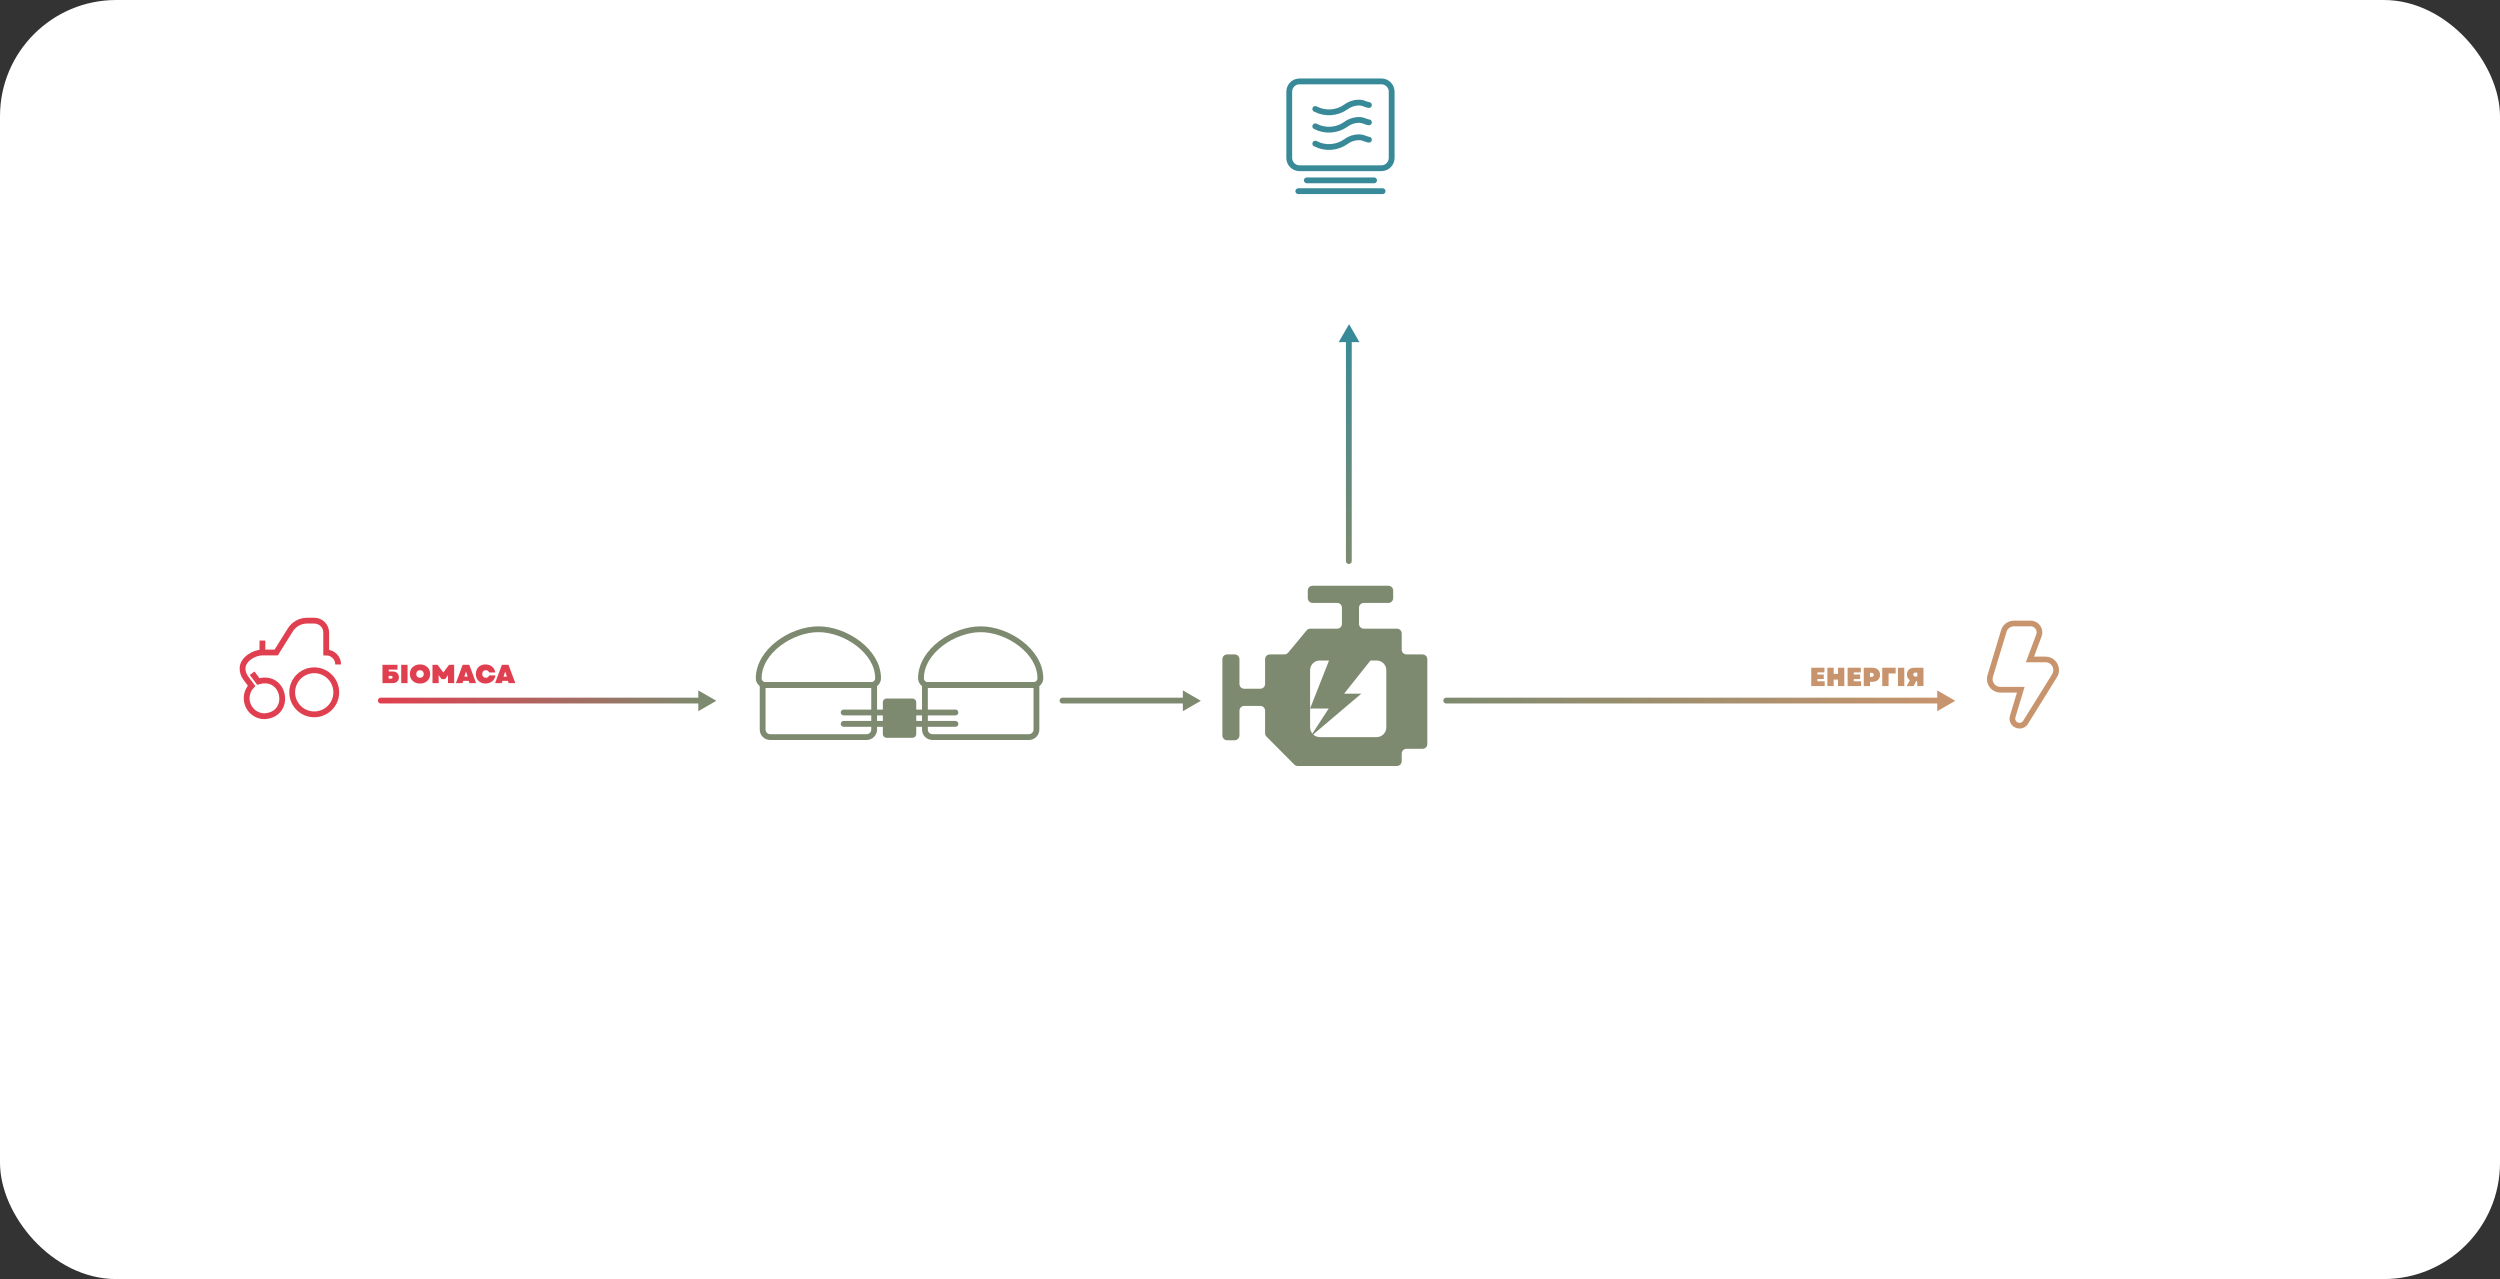<svg width="1720" height="880" viewBox="0 0 1720 880" fill="none" xmlns="http://www.w3.org/2000/svg">
<rect x="0" y="0" width="1720" height="880" fill="#333333" stroke="none"/>
<rect width="1720" height="880" rx="80" fill="white"/>
<path d="M1385.59 430.9H1385.65H1397.07C1399.35 430.9 1401.21 432.762 1401.21 435.043C1401.21 435.54 1401.12 436.028 1400.95 436.486L1395.74 450.369L1393.76 455.633H1407.29C1410.26 455.633 1412.67 458.051 1412.67 461.015C1412.67 462.097 1412.35 463.14 1411.75 464.037L1411.71 464.105L1411.67 464.173L1391.9 495.995C1391.36 496.833 1390.46 497.33 1389.5 497.34C1389.05 497.34 1388.6 497.243 1388.2 497.048H1388.18L1388.15 497.018C1386.84 496.433 1386.17 494.971 1386.58 493.596L1391.4 477.618L1392.92 472.587H1376.28C1373.32 472.587 1370.91 470.179 1370.9 467.215C1370.9 466.689 1370.98 466.162 1371.13 465.646L1380.49 434.702C1381.16 432.46 1383.26 430.9 1385.6 430.9M1385.59 427C1381.52 427 1377.92 429.681 1376.75 433.59L1367.4 464.524C1367.14 465.402 1367 466.309 1367 467.225C1367 472.343 1371.16 476.496 1376.28 476.496H1387.67L1382.84 492.475C1381.86 495.731 1383.45 499.202 1386.56 500.587C1387.47 501.016 1388.48 501.24 1389.49 501.24C1391.8 501.23 1393.95 500.041 1395.19 498.1L1414.99 466.24C1416.04 464.7 1416.59 462.887 1416.59 461.034C1416.59 455.906 1412.44 451.753 1407.31 451.753H1399.41L1404.61 437.87C1404.94 436.973 1405.12 436.018 1405.12 435.063C1405.12 430.617 1401.52 427.02 1397.09 427.01H1385.66C1385.66 427.01 1385.62 427.01 1385.6 427.01L1385.59 427Z" fill="#C8946D"/>
<path d="M232.643 457.135C232.643 452.592 228.958 448.916 224.424 448.916V435.219C224.424 430.676 220.739 427 216.206 427H211.321C206.593 426.981 202.196 429.418 199.7 433.444L190.019 448.926H180.504M180.504 448.926L180.582 440.707M180.504 448.926C174.45 448.926 166.875 453.83 166.875 459.884C166.875 462.253 167.645 464.564 169.069 466.465L173.105 471.856C170.96 474.118 169.741 477.111 169.702 480.24C169.624 487.084 175.103 492.7 181.947 492.778C201.172 491.608 196.152 463.384 177.716 468.863L173.456 463.179M201.036 476.311C201.036 467.937 207.821 461.151 216.196 461.151C224.57 461.151 231.356 467.937 231.356 476.311C231.356 484.686 224.57 491.471 216.196 491.471C207.821 491.471 201.036 484.686 201.036 476.311Z" stroke="#E03F4F" stroke-width="4" stroke-miterlimit="10"/>
<path d="M627.837 481.098H609.937C608.812 481.098 607.9 482.01 607.9 483.136V505.071C607.9 506.197 608.812 507.109 609.937 507.109H627.837C628.962 507.109 629.874 506.197 629.874 505.071V483.136C629.874 482.01 628.962 481.098 627.837 481.098Z" fill="#7D8A6F" stroke="#7D8A6F" stroke-miterlimit="10"/>
<path d="M580.446 498.022H610.697" stroke="#7D8A6F" stroke-width="4" stroke-miterlimit="10" stroke-linecap="round"/>
<path d="M627.076 498.022H657.328" stroke="#7D8A6F" stroke-width="4" stroke-miterlimit="10" stroke-linecap="round"/>
<path d="M580.446 490.184H610.697" stroke="#7D8A6F" stroke-width="4" stroke-miterlimit="10" stroke-linecap="round"/>
<path d="M627.076 490.184H657.328" stroke="#7D8A6F" stroke-width="4" stroke-miterlimit="10" stroke-linecap="round"/>
<path d="M636.357 471.28H713.064V501.941C713.064 504.788 710.753 507.108 707.897 507.108H641.515C638.668 507.108 636.348 504.798 636.348 501.941V471.28H636.357Z" stroke="#7D8A6F" stroke-width="4" stroke-miterlimit="10"/>
<path d="M711.162 471.281H638.249C635.704 471.281 633.637 469.214 633.637 466.67C633.637 448.029 656.07 432.928 674.701 432.928C693.341 432.928 715.764 448.039 715.764 466.67C715.764 469.214 713.697 471.281 711.153 471.281H711.162Z" stroke="#7D8A6F" stroke-width="4" stroke-miterlimit="10"/>
<path d="M524.71 471.28H601.417V501.941C601.417 504.788 599.106 507.108 596.25 507.108H529.868C527.021 507.108 524.701 504.798 524.701 501.941V471.28H524.71Z" stroke="#7D8A6F" stroke-width="4" stroke-miterlimit="10"/>
<path d="M599.525 471.281H526.611C524.067 471.281 522 469.214 522 466.67C522 448.029 544.433 432.928 563.063 432.928C581.704 432.928 604.127 448.039 604.127 466.67C604.127 469.214 602.06 471.281 599.515 471.281H599.525Z" stroke="#7D8A6F" stroke-width="4" stroke-miterlimit="10"/>
<path d="M263.134 457.4H273.466V460.676H267.436V461.99H270.154C271.498 461.99 272.548 462.356 273.304 463.088C274.06 463.808 274.438 464.774 274.438 465.986C274.438 466.778 274.27 467.48 273.934 468.092C273.598 468.692 273.106 469.16 272.458 469.496C271.81 469.832 271.042 470 270.154 470H263.134V457.4ZM268.894 466.94C269.29 466.94 269.59 466.856 269.794 466.688C269.998 466.52 270.1 466.28 270.1 465.968C270.1 465.656 269.998 465.416 269.794 465.248C269.59 465.08 269.29 464.996 268.894 464.996H267.4V466.94H268.894ZM276.036 457.4H280.392V470H276.036V457.4ZM288.964 470.27C287.608 470.27 286.402 469.994 285.346 469.442C284.29 468.878 283.468 468.098 282.88 467.102C282.292 466.106 281.998 464.972 281.998 463.7C281.998 462.428 282.292 461.294 282.88 460.298C283.468 459.302 284.29 458.528 285.346 457.976C286.402 457.412 287.608 457.13 288.964 457.13C290.332 457.13 291.544 457.412 292.6 457.976C293.656 458.528 294.478 459.302 295.066 460.298C295.654 461.294 295.948 462.428 295.948 463.7C295.948 464.972 295.654 466.106 295.066 467.102C294.478 468.098 293.656 468.878 292.6 469.442C291.544 469.994 290.332 470.27 288.964 470.27ZM286.39 463.7C286.39 464.468 286.63 465.098 287.11 465.59C287.59 466.07 288.208 466.31 288.964 466.31C289.72 466.31 290.338 466.07 290.818 465.59C291.31 465.098 291.556 464.468 291.556 463.7C291.556 462.932 291.31 462.308 290.818 461.828C290.338 461.336 289.72 461.09 288.964 461.09C288.208 461.09 287.59 461.336 287.11 461.828C286.63 462.308 286.39 462.932 286.39 463.7ZM297.552 457.4H301.08L305.004 462.692L308.946 457.4H312.456V470H308.208V467.102L308.244 464.51H308.19L306.21 467.228H303.798L301.818 464.492L301.764 464.51L301.8 467.102V470H297.552V457.4ZM318.326 457.4H322.862L327.56 470H322.988L322.43 468.434H318.74L318.182 470H313.646L318.326 457.4ZM321.746 465.554L320.63 462.098H320.558L319.46 465.554H321.746ZM334.062 470.27C332.742 470.27 331.578 469.994 330.57 469.442C329.562 468.89 328.776 468.116 328.212 467.12C327.66 466.124 327.384 464.984 327.384 463.7C327.384 462.416 327.66 461.276 328.212 460.28C328.776 459.284 329.562 458.51 330.57 457.958C331.578 457.406 332.73 457.13 334.026 457.13C335.226 457.13 336.3 457.352 337.248 457.796C338.208 458.24 338.988 458.882 339.588 459.722C340.2 460.55 340.602 461.528 340.794 462.656H336.528C336.36 462.176 336.066 461.798 335.646 461.522C335.238 461.234 334.764 461.09 334.224 461.09C333.492 461.09 332.898 461.33 332.442 461.81C331.998 462.29 331.776 462.92 331.776 463.7C331.776 464.468 331.998 465.098 332.442 465.59C332.898 466.07 333.48 466.31 334.188 466.31C334.752 466.31 335.244 466.166 335.664 465.878C336.084 465.59 336.384 465.194 336.564 464.69H340.848C340.704 465.806 340.32 466.784 339.696 467.624C339.084 468.464 338.292 469.118 337.32 469.586C336.348 470.042 335.262 470.27 334.062 470.27ZM345.308 457.4H349.844L354.542 470H349.97L349.412 468.434H345.722L345.164 470H340.628L345.308 457.4ZM348.728 465.554L347.612 462.098H347.54L346.442 465.554H348.728Z" fill="#E03F4F"/>
<path d="M1246.13 459.4H1255.21V462.622H1250.36V464.08H1254.74V467.212H1250.36V468.724H1255.39V472H1246.13V459.4ZM1264.53 467.572H1261.58V472H1257.23V459.4H1261.58V463.612H1264.53V459.4H1268.89V472H1264.53V467.572ZM1271.17 459.4H1280.24V462.622H1275.4V464.08H1279.77V467.212H1275.4V468.724H1280.42V472H1271.17V459.4ZM1282.26 459.4H1288.11C1289.2 459.4 1290.15 459.598 1290.95 459.994C1291.77 460.39 1292.39 460.954 1292.82 461.686C1293.27 462.418 1293.49 463.276 1293.49 464.26C1293.49 465.244 1293.27 466.102 1292.82 466.834C1292.39 467.554 1291.77 468.112 1290.97 468.508C1290.17 468.904 1289.22 469.102 1288.14 469.102H1286.61V472H1282.26V459.4ZM1287.53 465.7C1288.05 465.7 1288.44 465.58 1288.72 465.34C1289 465.088 1289.13 464.74 1289.13 464.296C1289.13 463.852 1289 463.51 1288.72 463.27C1288.44 463.018 1288.05 462.892 1287.53 462.892H1286.52V465.7H1287.53ZM1294.98 459.4H1304.22V463.342H1299.34V472H1294.98V459.4ZM1305.79 459.4H1310.15V472H1305.79V459.4ZM1319.03 468.67H1318.25L1316.67 472H1311.83L1313.99 467.914C1313.34 467.53 1312.84 467.008 1312.49 466.348C1312.15 465.676 1311.97 464.908 1311.97 464.044C1311.97 463.096 1312.18 462.274 1312.58 461.578C1313 460.87 1313.6 460.33 1314.37 459.958C1315.15 459.586 1316.06 459.4 1317.12 459.4H1323.35V472H1319.03V468.67ZM1316.33 464.098C1316.33 464.53 1316.45 464.866 1316.71 465.106C1316.97 465.334 1317.34 465.448 1317.82 465.448H1319.1V462.748H1317.82C1317.34 462.748 1316.97 462.868 1316.71 463.108C1316.45 463.336 1316.33 463.666 1316.33 464.098Z" fill="#C8946D"/>
<path d="M483 482L262 482" stroke="url(#paint0_linear_178_278)" stroke-width="4" stroke-miterlimit="10" stroke-linecap="round"/>
<path d="M492.819 482.146L480.438 475V489.302L492.819 482.146Z" fill="#7D8A6F"/>
<path d="M1335 482L995 482" stroke="url(#paint1_linear_178_278)" stroke-width="4" stroke-miterlimit="10" stroke-linecap="round"/>
<path d="M816 482L731 482" stroke="url(#paint2_linear_178_278)" stroke-width="4" stroke-miterlimit="10" stroke-linecap="round"/>
<path d="M928 231L928 386" stroke="url(#paint3_linear_178_278)" stroke-width="4" stroke-miterlimit="10" stroke-linecap="round"/>
<path d="M928.156 223L921 235.391H935.302L928.156 223Z" fill="#388A98"/>
<path d="M1345.19 482.157L1332.8 489.313L1332.8 475.01L1345.19 482.157Z" fill="#C8946D"/>
<path d="M826.19 482.146L813.799 489.302L813.799 475L826.19 482.146Z" fill="#7D8A6F"/>
<path d="M978.722 450.244H967.665C965.847 450.244 964.38 448.769 964.38 446.942V435.829C964.38 434.002 962.912 432.527 961.095 432.527H938.288C936.47 432.527 935.003 431.052 935.003 429.225V418.111C935.003 416.284 936.47 414.809 938.288 414.809H955.216C957.034 414.809 958.501 413.334 958.501 411.507V406.302C958.501 404.475 957.034 403 955.216 403H903.04C901.222 403 899.754 404.475 899.754 406.302V411.507C899.754 413.334 901.222 414.809 903.04 414.809H919.968C921.785 414.809 923.253 416.284 923.253 418.111V429.225C923.253 431.052 921.785 432.527 919.968 432.527H901.481C900.507 432.527 899.58 432.962 898.956 433.711L886.241 449.052C885.617 449.801 884.689 450.237 883.716 450.237H873.662C871.845 450.237 870.377 451.712 870.377 453.539V470.553C870.377 472.38 868.91 473.855 867.092 473.855H856.035C854.217 473.855 852.749 472.38 852.749 470.553V453.539C852.749 451.712 851.282 450.237 849.464 450.237H844.285C842.468 450.237 841 451.712 841 453.539V505.98C841 507.807 842.468 509.282 844.285 509.282H849.464C851.282 509.282 852.749 507.807 852.749 505.98V488.966C852.749 487.139 854.217 485.664 856.035 485.664H867.092C868.91 485.664 870.377 487.139 870.377 488.966V504.459C870.377 505.338 870.727 506.172 871.343 506.791L890.484 526.029C891.1 526.648 891.937 527 892.804 527H961.087C962.904 527 964.372 525.525 964.372 523.698V518.493C964.372 516.666 965.84 515.191 967.657 515.191H978.715C980.532 515.191 982 513.716 982 511.889V453.539C982 451.712 980.532 450.237 978.715 450.237L978.722 450.244ZM901.351 500.447V461.106C901.351 457.414 904.325 454.425 907.998 454.425H914.371L901.359 487.46H914.15L902.918 504.735C901.952 503.573 901.367 502.075 901.367 500.447H901.351ZM953.786 500.447C953.786 504.131 950.813 507.127 947.14 507.127H907.998C906.249 507.127 904.652 506.447 903.466 505.331L936.592 477.241H924.759L942.881 454.425H947.14C950.813 454.425 953.786 457.414 953.786 461.106V500.447Z" fill="#7D8A6F"/>
<line x1="167" y1="553" x2="338" y2="553" stroke="white" stroke-width="2" stroke-linecap="round"/>
<path d="M941.829 72.252C941.585 72.252 941.342 72.213 941.108 72.145C940.406 71.94 939.762 71.716 939.119 71.492C934.917 69.415 929.009 71.228 926.084 73.519C919.864 77.965 911.675 78.53 904.909 74.972M941.829 84.185C941.585 84.185 941.342 84.146 941.108 84.078C940.406 83.873 939.762 83.649 939.119 83.424C934.917 81.348 929.009 83.161 926.084 85.452C919.864 89.898 911.675 90.463 904.909 86.905M941.829 96.108C941.585 96.108 941.342 96.069 941.108 96.001C940.406 95.796 939.762 95.572 939.119 95.348C934.917 93.271 929.009 95.084 926.084 97.376C919.864 101.821 911.675 102.387 904.909 98.828" stroke="#388A98" stroke-width="4" stroke-miterlimit="10" stroke-linecap="round"/>
<path d="M899.108 124.088H945.358" stroke="#388A98" stroke-width="4" stroke-miterlimit="10" stroke-linecap="round"/>
<path d="M893.239 131.536H951.227" stroke="#388A98" stroke-width="4" stroke-miterlimit="10" stroke-linecap="round"/>
<path d="M950.418 56H894.049C890.156 56 887 59.156 887 63.049V108.684C887 112.577 890.156 115.733 894.049 115.733H950.418C954.311 115.733 957.467 112.577 957.467 108.684V63.049C957.467 59.156 954.311 56 950.418 56Z" stroke="#388A98" stroke-width="4" stroke-miterlimit="10" stroke-linecap="round"/>
<defs>
<linearGradient id="paint0_linear_178_278" x1="262" y1="482.5" x2="483" y2="482.5" gradientUnits="userSpaceOnUse">
<stop stop-color="#E03F4F"/>
<stop offset="1" stop-color="#7D8A6F"/>
</linearGradient>
<linearGradient id="paint1_linear_178_278" x1="995" y1="482" x2="1342.84" y2="482.358" gradientUnits="userSpaceOnUse">
<stop stop-color="#7D8A6F"/>
<stop offset="1" stop-color="#C8946D"/>
</linearGradient>
<linearGradient id="paint2_linear_178_278" x1="731" y1="482" x2="817.96" y2="482.023" gradientUnits="userSpaceOnUse">
<stop stop-color="#7D8A6F"/>
<stop offset="1" stop-color="#7D8A6F"/>
</linearGradient>
<linearGradient id="paint3_linear_178_278" x1="928" y1="386" x2="928.074" y2="227.426" gradientUnits="userSpaceOnUse">
<stop stop-color="#7D8A6F"/>
<stop offset="1" stop-color="#388A98"/>
</linearGradient>
</defs>
</svg>
